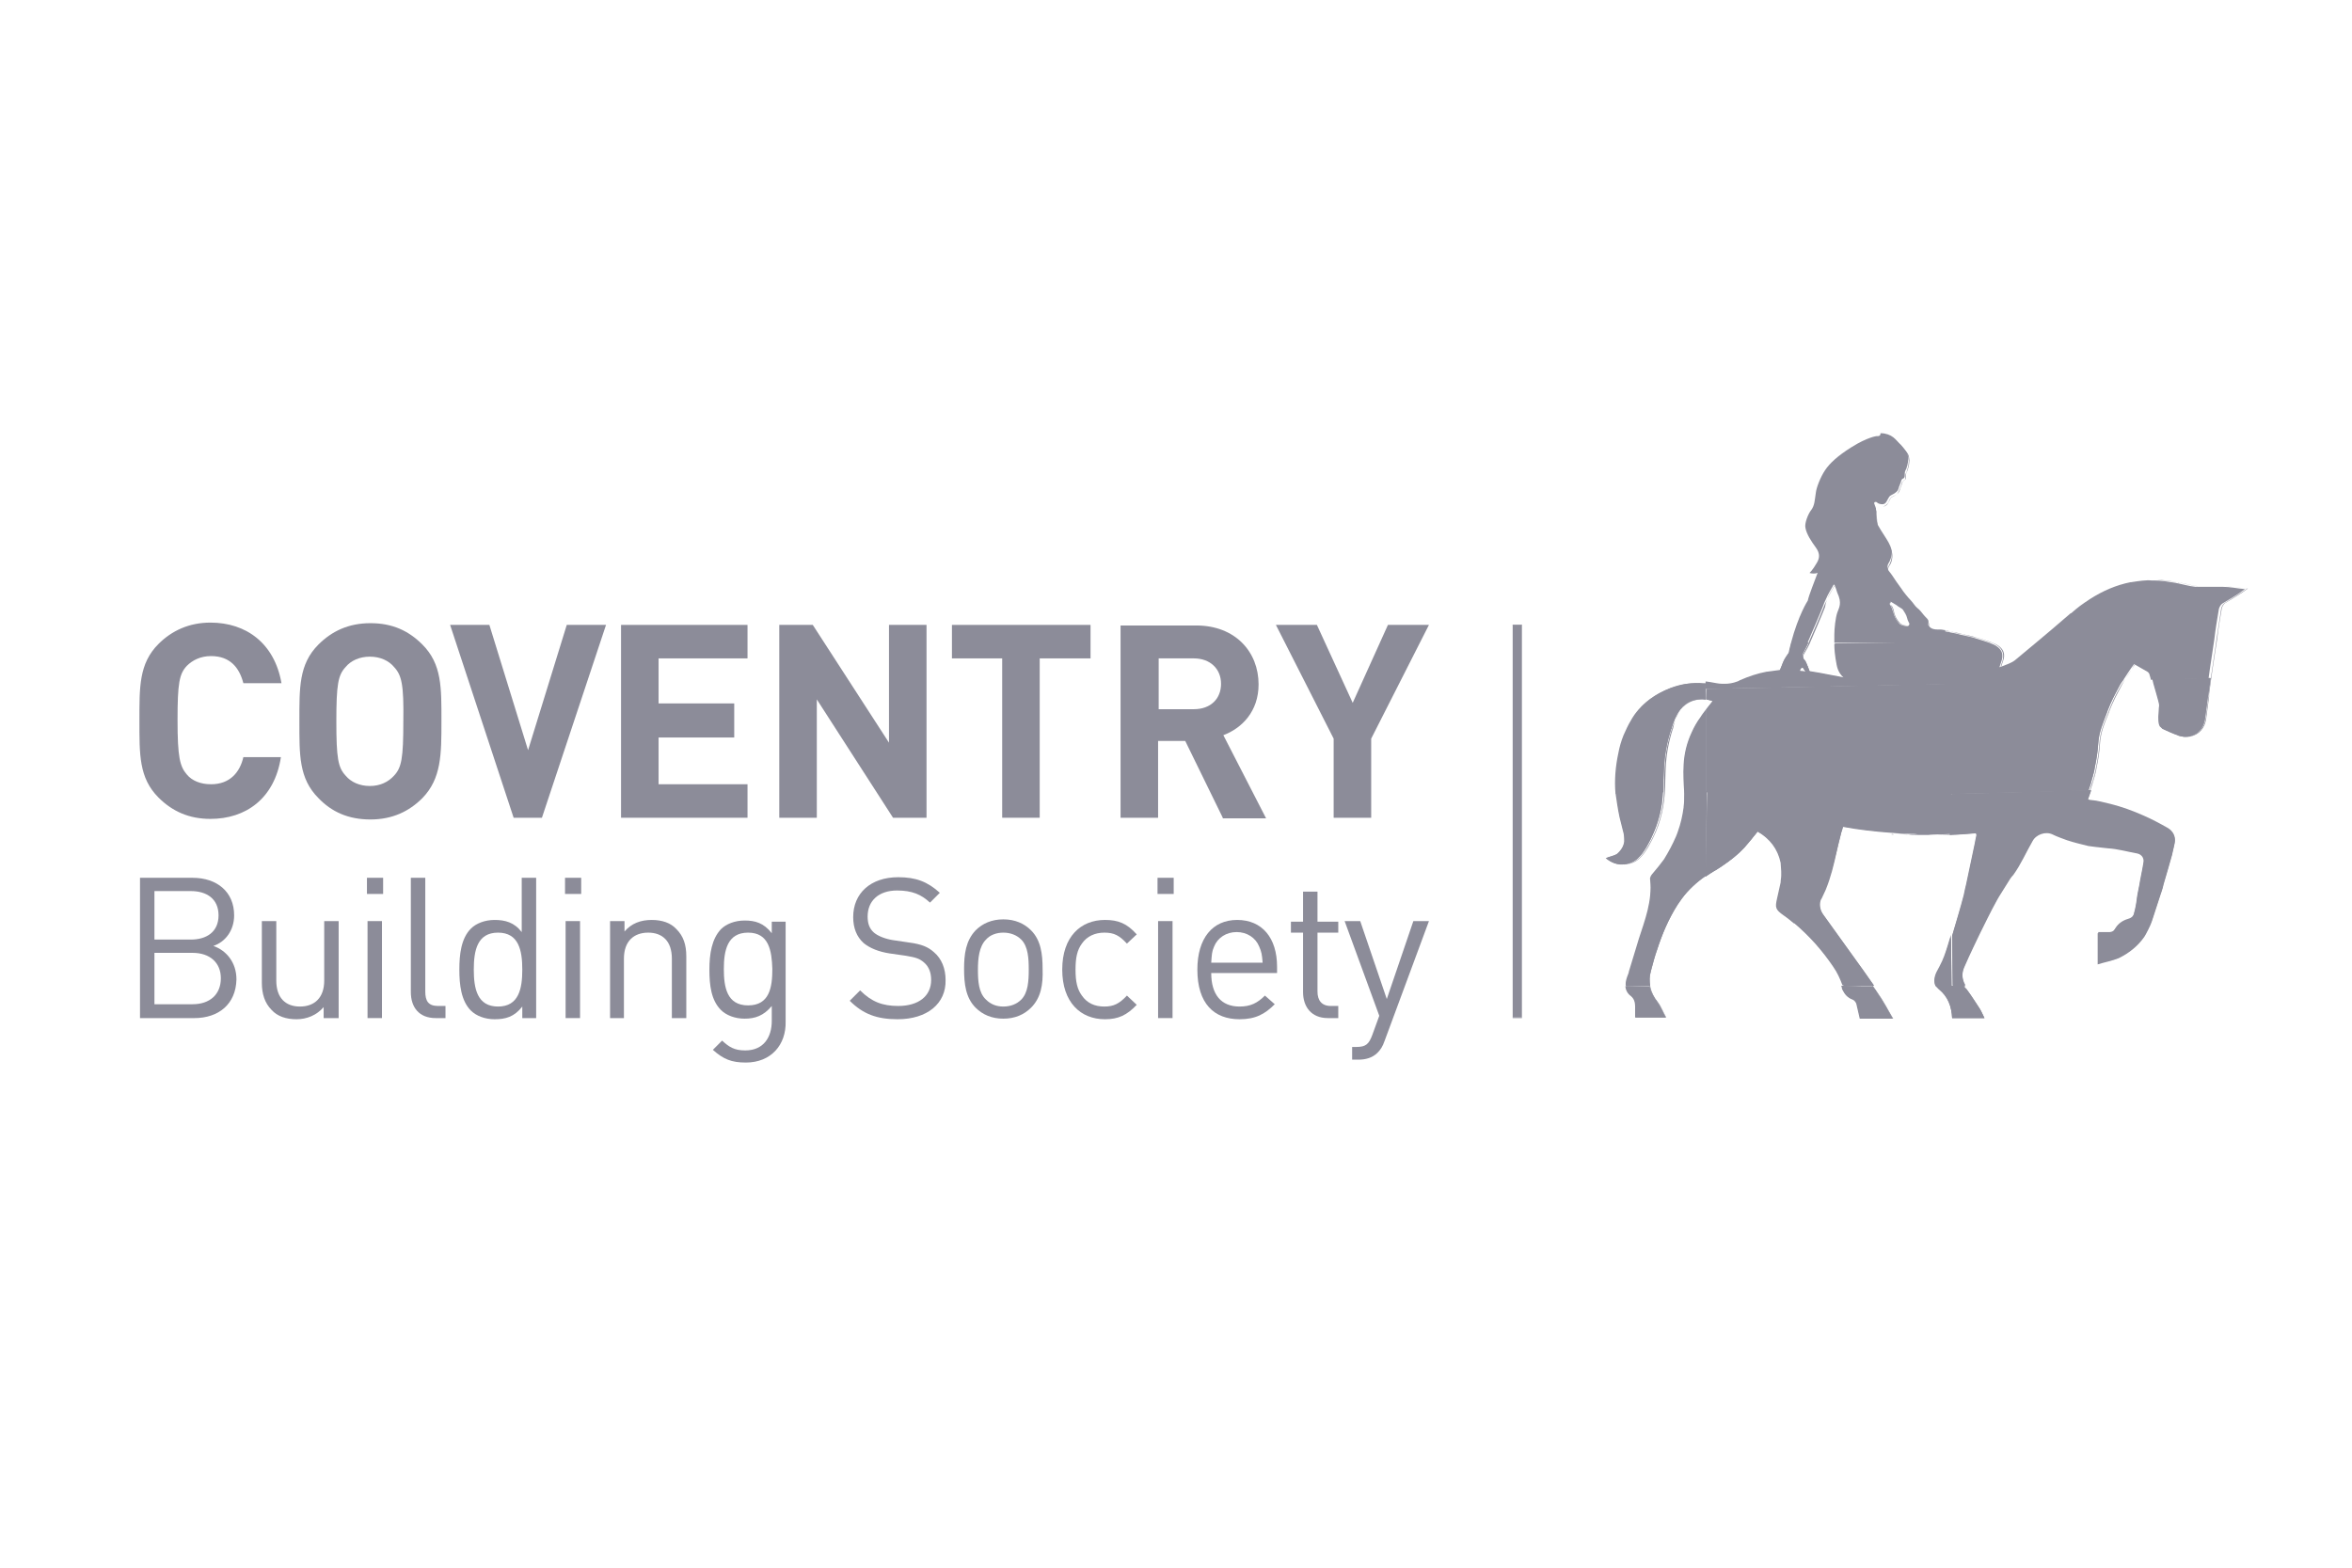 <?xml version="1.0" encoding="UTF-8"?>
<svg id="a" data-name="Layer 1" xmlns="http://www.w3.org/2000/svg" width="600" height="400" viewBox="0 0 600 400">
  <path d="M53.688,208.944c-5.451,0-9.723-1.915-13.258-5.451-5.009-5.009-4.861-11.049-4.861-19.593s-.147-14.584,4.861-19.593c3.388-3.388,7.808-5.451,13.258-5.451,9.134,0,16.352,5.303,18.12,15.468h-9.723c-1.031-3.977-3.388-6.924-8.25-6.924-2.652,0-4.714,1.031-6.187,2.504-1.915,2.062-2.357,4.419-2.357,13.848s.589,11.785,2.357,13.848c1.326,1.62,3.536,2.504,6.187,2.504,4.861,0,7.366-3.094,8.25-6.924h9.576c-1.62,10.607-8.986,15.763-17.973,15.763" fill="#8c8c99"/>
  <path d="M100.534,170.2c-1.326-1.62-3.536-2.652-6.187-2.652s-4.861,1.031-6.187,2.652c-1.915,2.062-2.357,4.42-2.357,13.848s.442,11.785,2.357,13.848c1.326,1.62,3.536,2.652,6.187,2.652s4.714-1.031,6.187-2.652c1.915-2.062,2.357-4.42,2.357-13.848,.147-9.428-.442-11.785-2.357-13.848m7.218,33.441c-3.388,3.388-7.66,5.451-13.258,5.451s-9.87-1.915-13.258-5.451c-5.009-5.009-4.861-11.049-4.861-19.593s-.147-14.584,4.861-19.593c3.388-3.388,7.66-5.451,13.258-5.451s9.723,1.915,13.258,5.451c5.009,5.009,4.861,11.049,4.861,19.593,0,8.397,0,14.584-4.861,19.593" fill="#8c8c99"/>
  <polygon points="138.247 208.65 131.029 208.65 114.824 159.446 124.841 159.446 134.712 191.414 144.582 159.446 154.599 159.446 138.247 208.65" fill="#8c8c99"/>
  <polygon points="158.429 208.65 158.429 159.446 190.692 159.446 190.692 167.99 168.005 167.99 168.005 179.481 187.304 179.481 187.304 188.173 168.005 188.173 168.005 200.105 190.692 200.105 190.692 208.65 158.429 208.65" fill="#8c8c99"/>
  <polygon points="227.816 208.65 208.37 178.45 208.37 208.65 198.794 208.65 198.794 159.446 207.339 159.446 226.784 189.499 226.784 159.446 236.36 159.446 236.36 208.65 227.816 208.65" fill="#8c8c99"/>
  <polygon points="265.234 167.99 265.234 208.65 255.658 208.65 255.658 167.99 242.842 167.99 242.842 159.446 278.198 159.446 278.198 167.99 265.234 167.99" fill="#8c8c99"/>
  <path d="M304.567,167.99h-8.986v12.964h8.986c4.272,0,6.924-2.652,6.924-6.482s-2.799-6.482-6.924-6.482m7.366,40.659l-9.576-19.593h-6.924v19.593h-9.576v-49.056h19.298c10.018,0,15.91,6.777,15.91,15.026,0,6.924-4.272,11.196-8.986,12.964l10.901,21.214h-11.049v-.147Z" fill="#8c8c99"/>
  <polygon points="349.793 188.467 349.793 208.65 340.218 208.65 340.218 188.467 325.486 159.446 335.946 159.446 345.079 179.334 354.066 159.446 364.525 159.446 349.793 188.467" fill="#8c8c99"/>
  <rect x="385.886" y="159.446" width="2.357" height="100.175" fill="#8c8c99"/>
  <polygon points="388.243 259.621 388.243 259.621 388.243 159.446 385.886 159.446 385.886 259.769 388.243 259.769 388.243 259.621 388.243 259.621 388.243 259.621 385.886 259.621 385.886 159.593 388.243 159.593 388.243 259.621 388.243 259.621 388.243 259.621" fill="#8c8c99"/>
  <path d="M49.121,243.122h-9.723v13.111h9.723c4.419,0,7.219-2.504,7.219-6.629,0-3.977-2.799-6.482-7.219-6.482m-.442-15.763h-9.281v12.375h9.281c3.978,0,7.071-1.915,7.071-6.187s-3.094-6.187-7.071-6.187m.884,32.41h-13.848v-35.798h13.406c6.187,0,10.607,3.536,10.607,9.576,0,3.83-2.21,6.777-5.303,7.808,3.388,1.178,5.893,4.272,5.893,8.544-.147,6.335-4.567,9.87-10.754,9.87" fill="#8c8c99"/>
  <path d="M82.562,259.769v-2.799c-1.768,2.062-4.272,3.094-6.924,3.094s-4.861-.737-6.335-2.357c-1.768-1.768-2.504-4.125-2.504-6.924v-15.763h3.683v15.174c0,4.42,2.357,6.629,6.04,6.629s6.187-2.21,6.187-6.629v-15.174h3.683v24.749h-3.83Z" fill="#8c8c99"/>
  <path d="M93.758,235.019h3.683v24.749h-3.683v-24.749Zm-.147-11.049h4.125v4.125h-4.125v-4.125Z" fill="#8c8c99"/>
  <path d="M111.141,259.769c-4.272,0-6.335-2.799-6.335-6.629v-29.169h3.683v29.021c0,2.357,.737,3.683,3.241,3.683h1.915v3.094h-2.504Z" fill="#8c8c99"/>
  <path d="M127.051,237.966c-5.303,0-6.187,4.567-6.187,9.428s.884,9.428,6.187,9.428,6.187-4.567,6.187-9.428-.884-9.428-6.187-9.428m6.187,21.803v-2.946c-2.062,2.652-4.272,3.241-7.071,3.241-2.504,0-4.714-.884-6.04-2.21-2.504-2.504-2.946-6.629-2.946-10.459s.442-7.955,2.946-10.459c1.326-1.326,3.536-2.21,6.04-2.21,2.652,0,5.009,.589,6.924,3.094v-13.848h3.683v35.798h-3.536Z" fill="#8c8c99"/>
  <path d="M144.287,235.019h3.683v24.749h-3.683v-24.749Zm-.147-11.049h4.125v4.125h-4.125v-4.125Z" fill="#8c8c99"/>
  <path d="M171.393,259.769v-15.174c0-4.42-2.357-6.629-6.04-6.629s-6.187,2.21-6.187,6.629v15.174h-3.536v-24.749h3.683v2.652c1.768-2.062,4.125-2.946,6.924-2.946,2.652,0,4.861,.737,6.335,2.357,1.768,1.768,2.504,3.978,2.504,6.924v15.763h-3.683Z" fill="#8c8c99"/>
  <path d="M190.839,237.966c-5.303,0-6.187,4.567-6.187,9.281,0,4.567,.737,9.281,6.187,9.281s6.187-4.567,6.187-9.281c-.147-4.714-.884-9.281-6.187-9.281m-.589,33.146c-3.683,0-5.745-.884-8.397-3.241l2.357-2.357c1.768,1.62,3.094,2.504,5.893,2.504,4.714,0,6.777-3.388,6.777-7.513v-3.83c-2.062,2.504-4.272,3.241-6.924,3.241-2.504,0-4.714-.884-6.04-2.21-2.504-2.504-2.946-6.335-2.946-10.312s.589-7.808,2.946-10.312c1.326-1.326,3.536-2.21,6.04-2.21,2.652,0,4.861,.589,6.924,3.241v-2.946h3.536v25.486c.147,5.893-3.683,10.459-10.165,10.459" fill="#8c8c99"/>
  <path d="M228.994,260.063c-5.303,0-8.839-1.326-12.227-4.714l2.652-2.652c2.946,2.946,5.745,3.977,9.723,3.977,5.156,0,8.397-2.504,8.397-6.629,0-1.915-.589-3.388-1.768-4.419-1.178-1.031-2.062-1.326-4.714-1.768l-4.125-.589c-2.799-.442-5.009-1.326-6.629-2.652-1.768-1.62-2.652-3.83-2.652-6.629,0-6.04,4.419-10.165,11.491-10.165,4.567,0,7.513,1.179,10.607,3.978l-2.504,2.504c-2.21-2.062-4.567-3.094-8.397-3.094-4.714,0-7.513,2.652-7.513,6.629,0,1.768,.442,3.094,1.62,4.125,1.031,.884,2.946,1.62,4.861,1.915l3.978,.589c3.388,.442,5.009,1.179,6.482,2.504,1.915,1.62,2.946,4.125,2.946,7.071,.147,6.04-4.714,10.018-12.227,10.018" fill="#8c8c99"/>
  <path d="M260.52,239.734c-1.179-1.179-2.799-1.768-4.567-1.768s-3.388,.589-4.42,1.768c-1.768,1.768-2.062,4.861-2.062,7.66s.147,5.893,2.062,7.661c1.179,1.178,2.652,1.768,4.42,1.768s3.388-.589,4.567-1.768c1.768-1.768,1.915-4.861,1.915-7.661s-.147-5.893-1.915-7.66m2.504,17.383c-1.768,1.768-4.125,2.799-7.071,2.799s-5.303-1.031-7.071-2.799c-2.504-2.504-2.946-6.04-2.946-9.87s.442-7.218,2.946-9.87c1.768-1.768,4.125-2.799,7.071-2.799s5.303,1.031,7.071,2.799c2.504,2.504,2.946,6.04,2.946,9.87,.147,3.978-.442,7.366-2.946,9.87" fill="#8c8c99"/>
  <path d="M281.881,260.063c-6.187,0-10.901-4.272-10.901-12.669s4.714-12.669,10.901-12.669c3.388,0,5.598,.884,8.102,3.683l-2.504,2.357c-1.915-2.062-3.241-2.799-5.745-2.799-2.357,0-4.42,.884-5.745,2.799-1.179,1.62-1.62,3.536-1.62,6.629s.442,5.009,1.62,6.629c1.326,1.915,3.241,2.799,5.745,2.799,2.357,0,3.83-.737,5.745-2.799l2.504,2.357c-2.504,2.652-4.714,3.683-8.102,3.683" fill="#8c8c99"/>
  <path d="M295.434,235.019h3.683v24.749h-3.683v-24.749Zm-.147-11.049h4.125v4.125h-4.125v-4.125Z" fill="#8c8c99"/>
  <path d="M321.214,241.501c-.884-2.21-3.094-3.683-5.745-3.683s-4.861,1.473-5.745,3.683c-.589,1.326-.589,2.062-.737,4.125h13.111c-.147-2.062-.295-2.799-.884-4.125m-12.227,6.777c0,5.451,2.504,8.544,7.218,8.544,2.799,0,4.567-.884,6.482-2.799l2.504,2.21c-2.504,2.504-4.861,3.83-8.986,3.83-6.482,0-10.754-3.977-10.754-12.669,0-7.955,3.83-12.669,10.165-12.669s10.165,4.567,10.165,11.933v1.62h-16.794Z" fill="#8c8c99"/>
  <path d="M338.745,259.769c-4.272,0-6.335-2.946-6.335-6.629v-15.174h-3.094v-2.799h3.094v-7.661h3.683v7.661h5.303v2.799h-5.303v15.026c0,2.21,1.031,3.683,3.388,3.683h1.915v3.094h-2.652Z" fill="#8c8c99"/>
  <path d="M353.182,265.661c-.442,1.326-1.031,2.21-1.768,2.946-1.326,1.326-3.094,1.768-4.861,1.768h-1.62v-3.241h1.031c2.504,0,3.241-.737,4.125-3.094l1.768-4.861-8.839-24.16h3.978l6.777,19.888,6.777-19.888h3.978l-11.343,30.642Z" fill="#8c8c99"/>
  <path d="M416.086,254.171c1.178,1.031,1.031,2.357,1.031,3.683v1.768h7.808c-.737-1.326-1.179-2.652-2.062-3.83-1.031-1.326-1.768-2.652-2.062-4.125h-6.187c.147,1.031,.589,1.915,1.473,2.504" fill="#8c8c99"/>
  <path d="M469.709,251.519c0,.147,.147,.295,.147,.589,0,.147,.147,.295,.147,.442,.589,1.179,1.326,2.062,2.652,2.504,.295,.147,.737,.589,.884,1.031,.295,1.179,.589,2.504,.884,3.83h8.397c-1.326-2.21-2.504-4.567-3.978-6.629-.442-.589-.737-1.178-1.178-1.62h-2.652l-5.303-.147" fill="#8c8c99"/>
  <path d="M494.606,252.403c2.357,1.915,3.241,4.42,3.388,7.366h8.25c-.442-.884-.737-1.62-1.179-2.357-1.178-1.768-2.062-3.241-3.388-5.009l-.295-.295-.147-.147c-.147-.147-.147-.295-.295-.442h-7.218c.295,.295,.589,.589,.884,.884" fill="#8c8c99"/>
  <path d="M413.14,208.502h0c.295,1.179,.589,2.357,.884,3.536,.295,.884,.295,1.768,.295,2.652-.147,1.915-1.915,3.241-1.915,3.241-.737,.442-1.768,.589-2.799,1.031,2.799,2.357,6.04,1.915,8.25,0,0,0,.884-.884,1.178-1.326,.737-1.031,1.326-2.062,1.915-3.241l.295-.589c1.768-3.683,2.799-7.513,2.946-11.638l-12.08,.147c.295,2.062,.589,4.125,1.031,6.187" fill="#8c8c99"/>
  <path d="M421.095,247.541c.442-1.62,.884-3.388,1.473-5.009,1.326-4.125,2.946-7.955,5.303-11.638,.295-.442,1.031-1.473,1.031-1.473,1.768-2.357,3.83-4.272,6.187-5.893l.147-21.508h-5.598v.737c0,1.031,0,2.062-.147,3.094v.147c-.295,2.21-.737,4.125-1.473,6.187,0,0-.295,.884-.442,1.178-.884,2.062-1.915,3.978-3.094,5.893h0c-.442,.589-1.473,1.915-1.473,1.915-.442,.589-1.031,1.179-1.473,1.768-.295,.295-.737,1.031-.589,1.473,.589,5.451-1.326,10.312-2.946,15.321h0c-.147,.442-.295,1.031-.442,1.473-.737,2.357-2.062,6.777-2.062,6.777v.147c-.147,.442-.295,.737-.442,1.179-.295,.884-.442,1.62-.295,2.357l6.187-.147c-.295-1.031-.295-2.504,.147-3.978" fill="#8c8c99"/>
  <path d="M435.09,223.676c.295-.147,.589-.442,.884-.589,.589-.442,1.915-1.179,1.915-1.179,2.062-1.326,3.977-2.652,5.893-4.42,0,0,.737-.737,1.178-1.178,1.179-1.326,2.21-2.652,3.388-4.125,3.094,1.768,5.156,4.42,5.893,7.955l.147,2.21v1.031c0,.589-.147,1.179-.147,1.768,0,0-.589,2.652-.884,3.978-.589,2.504-.442,2.946,1.62,4.42,.884,.589,1.768,1.326,2.652,2.062h.147c3.83,3.241,7.071,6.924,9.87,11.049,1.031,1.473,1.768,3.094,2.357,4.714h7.955c-.884-1.326-1.915-2.652-2.799-3.978-3.388-4.714-6.777-9.428-10.165-14.142-.737-1.031-1.031-2.21-.737-3.536,0,0,.147-.442,.295-.589,.295-.589,1.031-2.21,1.031-2.21,1.326-3.241,2.062-6.335,2.946-9.723,0,0,.737-3.241,1.179-4.861,.147-.442,.295-.884,.442-1.473,4.125,.737,7.955,1.179,12.08,1.473,0,0,3.388,.295,5.009,.295h2.062c2.799,0,5.745,0,8.544-.147l-.147-10.312-62.168-.589-.442,22.097" fill="#8c8c99"/>
  <path d="M495.931,244.006c-.442,1.326-1.915,3.978-1.915,3.978-.589,1.178-.737,2.504-.295,3.536h4.125l-.147-12.964c-.147,.295-.147,.589-.295,.884,0,0-.884,3.094-1.473,4.567" fill="#8c8c99"/>
  <path d="M497.405,213.069c1.621-.147,3.388-.147,5.009-.295,0,0,1.031-.147,1.621-.147,0,.147,.147,.295,.147,.442-.147,.589-.442,2.21-.442,2.21l-2.21,10.46s-.442,1.768-.589,2.652c-.884,3.388-1.915,6.777-2.946,10.312l.147,12.964h3.241c-.884-1.473-1.031-3.241-.295-4.861,1.179-2.799,3.83-8.25,3.83-8.25,1.473-2.946,2.799-5.745,4.42-8.692,.147-.295,.589-1.031,.589-1.031,.737-1.179,1.915-3.094,2.21-3.536,.442-.737,.884-1.473,1.473-2.062,1.915-2.652,3.241-5.745,4.861-8.544,.884-1.768,3.388-2.652,5.156-1.768,1.179,.589,2.504,1.031,3.683,1.473h0c1.768,.589,3.683,1.031,5.451,1.473,0,0,3.241,.442,5.009,.589,2.504,.147,5.009,.884,7.513,1.326,1.179,.295,1.768,1.326,1.473,2.504-.295,1.915-.737,3.683-1.031,5.598-.295,1.473-.589,2.799-.737,4.272,0,0-.295,1.915-.589,2.799-.147,.884-.589,1.473-1.62,1.768-1.473,.442-2.504,1.178-3.241,2.357h0c-.147,.147-.147,.295-.295,.442-.147,.295-.737,.589-1.179,.589-1.031,.147-1.915,0-2.946,0v7.955c1.915-.589,3.683-.884,5.451-1.62,2.652-1.326,4.861-3.094,6.482-5.451,.295-.442,1.62-2.946,1.915-3.978,.737-2.21,1.473-4.567,2.21-6.777,0,0,.589-1.62,.737-2.504,.737-2.504,1.473-5.009,2.21-7.66,.147-.884,.442-1.768,.589-2.652,.442-1.768-.442-3.094-1.62-3.83-2.062-1.179-4.272-2.357-6.335-3.241-2.652-1.179-5.451-2.21-8.397-2.946h0c-1.768-.442-3.536-.884-5.303-1.179-.147,0-.295-.147-.442-.147,.295-.737,.442-1.326,.737-2.062q0-.147,.147-.295l-35.503,.884-.589,10.46" fill="#8c8c99"/>
  <path d="M435.237,178.45c.589,.147,1.031,.147,1.62,.442-.589,.737-1.179,1.473-1.62,2.062v21.214l62.168,.589-.884-28.137-61.136,1.179-.147,2.652" fill="#8c8c99"/>
  <path d="M549.26,174.178h0c.442,1.473,1.326,4.714,1.326,4.714,.147,.589,.295,1.031,.147,1.62,0,.737-.147,1.62-.147,2.357,0,.589,0,1.326,.147,1.915,.147,.295,.147,.589,.442,.737l.147,.147q.147,.147,.295,.295c1.326,.589,2.504,1.179,3.83,1.62l.295,.147h0c.147,0,.442,.147,.589,.147,.737,.147,1.62,.147,2.357,0h0c1.915-.442,3.536-2.062,3.83-4.567,.295-2.062,.442-3.536,.737-5.598l.147-.589c.147-1.326,.442-2.799,.589-4.125l-14.879,.295c0,.295,.147,.589,.147,.884" fill="#8c8c99"/>
  <path d="M497.257,202.61l35.503-.884c.442-1.179,.737-2.21,1.031-3.388,.147-.295,.147-.737,.295-1.031,.147-.442,.295-1.473,.295-1.473,.442-2.062,.737-3.978,.884-6.187,.147-2.799,1.326-5.303,2.21-7.808l.147-.442c.884-2.357,1.915-4.272,3.094-6.482l.147-.295h0c.295-.442,.589-.884,.884-1.326l-45.521,1.031,1.031,28.285" fill="#8c8c99"/>
  <path d="M459.25,170.937c.147-.442,.295-.589,.589-.589,.147,0,.442,.589,.737,1.031-.442,0-.884-.147-1.326-.147-.147-.147,0-.147,0-.295m-4.42-1.915c-.147,.442-.589,1.473-.884,2.21-1.031,.147-2.21,.295-3.241,.442h-.147c-2.357,.442-4.567,1.179-6.924,2.357-.147,.147-.589,.295-.589,.295-2.357,1.031-4.419,.589-6.777,.147-.295,0-.737-.147-1.179-.147v1.473l61.136-1.179v-10.312h-28.285c0,1.326,.147,3.094,.589,5.303,.295,1.62,1.031,2.652,1.915,3.388-2.21-.442-4.567-.884-6.187-1.179-.884-.147-1.768-.295-2.652-.442-.442-1.031-.884-2.504-1.179-2.799-.442-.295-.589-1.031-.589-1.473,0-.295,.884-1.768,1.473-3.094h-4.419c-.147,.737-.442,1.62-.589,2.504,0,.295-1.178,1.768-1.473,2.504" fill="#8c8c99"/>
  <path d="M435.237,180.954c-.442,.589-1.031,1.326-1.473,2.062-.884,1.179-1.62,2.504-2.21,3.83h0c-1.179,2.504-1.915,5.303-2.062,8.25-.147,2.357,0,4.714,.147,7.071h5.598v-21.214" fill="#8c8c99"/>
  <path d="M424.483,196.128c.147-3.388,.737-6.629,1.768-9.87,0-.147,.147-.295,.147-.295v-.147c.589-1.768,1.179-3.388,2.21-4.714,1.621-2.21,3.978-2.946,6.482-2.652v-4.125h-.442c-2.946-.295-5.745,.295-8.692,1.326-3.83,1.473-6.777,3.683-8.839,6.482,0,0-.737,1.031-1.031,1.62-.737,1.179-1.326,2.504-1.915,3.83h0c-.589,1.473-1.031,2.946-1.326,4.567-.737,3.388-1.031,6.924-.737,10.312l12.08-.147v-1.326c.147-1.62,.295-4.861,.295-4.861" fill="#8c8c99"/>
  <path d="M466.173,152.67c-.295,1.031-.589,1.179-.884,2.062-.295,.884-3.388,8.102-3.978,9.428v.147c-.589,1.326-1.473,2.652-1.473,3.094,0,.295,.147,1.031,.589,1.473,.295,.295,.884,1.768,1.179,2.799,.884,.147,1.768,.295,2.652,.442,1.62,.295,3.978,.737,6.187,1.179h0c-2.21-.442-4.42-.737-6.04-1.179-.884-.147-1.768-.295-2.652-.442-.295-1.031-.884-2.504-1.178-2.799-.442-.295-.589-1.031-.589-1.473,0-.295,1.031-1.768,1.62-3.094,.589-1.326,3.683-8.544,3.978-9.428,.147-1.031,.295-1.178,.589-2.21,.295-.442,1.031-1.915,1.768-3.094v-.147c-.737,1.326-1.62,2.799-1.768,3.241m30.2,8.25v0c.442,0,1.031,.147,1.473,.295,.884,.147,1.473,.442,2.652,.589,1.178,.295,2.799,.737,3.683,.884,.884,.295,3.241,1.031,3.977,1.326,3.094,1.179,3.094,3.241,2.652,4.714l-.442,1.326h.147c.147-.442,.295-.884,.442-1.326,.589-1.473,.589-3.536-2.652-4.714-.589-.295-3.094-1.031-3.978-1.326-.884-.295-2.357-.589-3.683-.884-1.179-.295-1.62-.442-2.652-.589-.884-.147-1.768-.295-2.799-.295h1.179m45.668,12.522c-.295,.442-.589,.884-.884,1.326h0l-.147,.295c-1.326,2.21-2.21,4.125-3.094,6.482,0,0-.147,.295-.147,.442-1.031,2.504-2.062,5.009-2.21,7.808-.147,2.062-.442,4.125-.884,6.187,0,0-.147,1.031-.295,1.473-.147,.295-.147,.737-.295,1.031-.295,1.179-.737,2.21-1.031,3.388q0,.147-.147,.295c-.295,.737-.442,1.326-.737,2.062,.147,0,.295,.147,.442,.147,1.768,.295,3.536,.589,5.303,1.031,2.799,.737,5.598,1.768,8.397,2.946,2.21,1.031,4.272,2.062,6.335,3.241,1.179,.737,2.062,2.062,1.62,3.83-.147,.884-.442,1.768-.589,2.652-.589,2.504-1.326,5.156-2.21,7.66-.295,.884-.737,2.504-.737,2.504-.737,2.21-1.473,4.567-2.21,6.777-.295,1.031-1.62,3.536-1.915,3.978-1.62,2.357-3.683,4.125-6.482,5.451-1.62,.737-3.388,1.031-5.303,1.62h0c1.915-.589,3.683-.884,5.451-1.62,2.799-1.326,4.861-3.094,6.482-5.451,.295-.442,1.62-2.946,1.915-3.978,.737-2.21,1.473-4.567,2.21-6.777,0,0,.589-1.62,.737-2.504,.737-2.504,1.473-5.009,2.21-7.66,.147-.884,.442-1.768,.589-2.652,.442-1.768-.442-3.094-1.62-3.83-2.062-1.178-4.272-2.357-6.335-3.241-2.652-1.178-5.451-2.21-8.397-2.946h0c-1.768-.442-3.536-.884-5.303-1.031-.147,0-.295-.147-.442-.147,.295-.737,.442-1.326,.737-2.062,.442-1.178,.884-2.504,1.179-3.683,.147-.295,.147-.737,.295-1.031,.147-.442,.295-1.473,.295-1.473,.442-2.062,.737-3.977,.884-6.187,.147-2.799,1.179-5.303,2.21-7.808l.147-.442c.884-2.357,1.915-4.272,3.094-6.482l.147-.295h0c1.031-1.915,2.21-3.683,3.536-5.451h-.147c-.884,1.473-1.768,2.799-2.652,4.125m-82.792-2.504v.295c.442,0,.884,0,1.326,.147h0c-.442,0-.737-.147-1.179-.147q-.147-.147-.147-.295c.147-.442,.442-.589,.589-.589h0c-.295,0-.589,.147-.589,.589m-24.455,3.241h.442c.295,0,.884,.147,1.179,.147,1.031,.147,2.062,.442,3.094,.442-1.031,0-1.915-.295-2.946-.442-.442-.147-1.473-.147-1.473-.147h-.295m.295,49.498l.147-21.508-.147,21.508Zm34.177-11.049c-.442,1.62-1.179,4.861-1.179,4.861-.737,3.388-1.473,6.482-2.799,9.723,0,0-.589,1.473-1.031,2.21-.147,.147-.295,.589-.295,.589-.442,1.179-.147,2.357,.737,3.536,3.388,4.714,6.777,9.428,10.165,14.142,.884,1.326,1.915,2.652,2.799,3.977h0c.442,.589,.737,1.179,1.178,1.62,1.473,2.062,2.504,4.272,3.978,6.629h.147c-1.326-2.21-2.504-4.567-3.978-6.629-1.326-1.915-2.652-3.83-3.978-5.598-3.388-4.714-6.777-9.428-10.165-14.142-.737-1.031-1.031-2.21-.737-3.536,0,0,.147-.442,.295-.589,.295-.589,1.031-2.21,1.031-2.21,1.326-3.241,2.062-6.335,2.946-9.723-.147,0,.589-3.241,.884-4.861,.295-.442,.295-.884,.442-1.473h-.147c0,.589-.147,1.031-.295,1.473m-24.307,3.536c-.442,.442-1.178,1.179-1.178,1.179-1.768,1.768-3.683,3.094-5.893,4.419,0,0-1.326,.884-1.915,1.179-.295,.147-.589,.442-.884,.589-2.357,1.62-4.42,3.536-6.187,5.893,0,0-.737,1.031-1.031,1.473-2.357,3.683-4.125,7.513-5.303,11.638h0c-.589,1.62-1.031,3.241-1.473,5.009-.442,1.473-.442,2.946-.295,4.125,.295,1.473,.884,2.799,2.062,4.125,.884,1.031,1.326,2.357,2.062,3.83h.147c-.737-1.326-1.179-2.652-2.062-3.83-2.062-2.504-2.652-5.156-1.768-8.397,.442-1.62,.884-3.388,1.473-5.009,1.326-4.125,2.946-7.955,5.303-11.638,.295-.442,1.031-1.473,1.031-1.473,1.915-2.652,4.272-4.714,7.071-6.482,.589-.442,1.915-1.179,1.915-1.179,2.062-1.326,3.978-2.652,5.893-4.419-.147,.147,.737-.589,1.031-1.031,1.326-1.326,2.21-2.652,3.388-3.978h-.147c-1.179,1.326-2.21,2.799-3.241,3.978m73.069-1.62c-1.62,2.946-2.946,5.893-4.861,8.544-.442,.737-.884,1.326-1.473,2.062-.295,.442-1.62,2.357-2.21,3.536,0,0-.442,.737-.589,1.031-1.62,2.799-3.094,5.598-4.419,8.692,0,0-2.504,5.598-3.83,8.25-.737,1.62-.589,3.241,.295,4.861,.147,.147,.147,.295,.295,.442l.147,.147,.295,.295c1.326,1.768,2.21,3.094,3.388,5.009,.442,.737,.737,1.473,1.178,2.357h0c-.442-.884-.737-1.62-1.178-2.357-1.179-1.915-2.062-3.241-3.388-5.009l-.295-.295-.147-.147c-1.178-1.62-1.326-3.388-.589-5.156,1.179-2.799,3.83-8.25,3.83-8.25,1.326-2.946,2.799-5.745,4.42-8.692,.147-.295,.589-1.031,.589-1.031,.737-1.179,1.915-3.094,2.21-3.536,.442-.737,.884-1.473,1.473-2.062,2.062-2.799,3.388-5.893,4.861-8.692,.884-1.326,2.357-2.062,3.83-2.062h0c-1.62,0-3.241,.737-3.83,2.062m-15.615-1.915c-1.62,.147-3.388,.295-5.009,.295-2.062,.147-3.978,.147-6.04,.147h-2.504c-.737,0-1.473,0-2.062-.147-1.031,0-2.652-.147-3.683-.295,1.179,.147,2.799,.147,3.83,.295h4.861c3.536,.295,7.071,.147,10.607-.295,.147,0,1.031,0,1.621-.147h0c-.589,.147-1.621,.147-1.621,.147m-20.035,.147h0m.737,.147h-.589c0-.147,.295-.147,.589,0m-5.451,38.597h0Z" fill="#8c8c99"/>
  <path d="M414.76,251.814l6.04-.147-6.04,.147c.147,.884,.589,1.62,1.473,2.357,1.179,1.031,1.031,2.357,1.031,3.683v1.768h7.661c-.737-1.326-1.179-2.652-2.062-3.83-1.031-1.326-1.768-2.652-2.062-4.125l-6.04,.147h0Z" fill="#8c8c99"/>
  <path d="M469.856,251.519c.147,.147,.147,.295,.147,.589,0,.147,.147,.295,.147,.442,.589,1.179,1.326,2.062,2.652,2.504,.295,.147,.737,.589,.884,1.031,.295,1.179,.589,2.504,.884,3.83h8.25c-1.326-2.357-2.504-4.567-3.978-6.629-.442-.589-.737-1.178-1.179-1.62h-2.652l-5.156-.147h0Z" fill="#8c8c99"/>
  <path d="M493.869,251.519c.147,.295,.442,.589,.737,.884,2.357,1.915,3.241,4.42,3.388,7.366h8.25c-.442-.884-.737-1.62-1.179-2.357-1.178-1.768-2.062-3.241-3.388-5.009l-.295-.295-.147-.147c-.147-.147-.147-.295-.295-.442h-7.071Z" fill="#8c8c99"/>
  <path d="M429.786,202.168v.737c0,1.031,0,2.062-.147,3.094v.147c-.295,2.21-.737,4.125-1.473,6.187,0,0-.295,.884-.442,1.179-.884,2.062-1.915,3.977-3.094,5.893h0c-.442,.589-1.473,1.915-1.473,1.915-.442,.589-1.031,1.179-1.473,1.768-.295,.295-.737,1.031-.589,1.473,.589,5.451-1.326,10.312-2.946,15.321h0c-.147,.442-.295,1.031-.442,1.473-.589,2.21-2.062,6.777-2.062,6.777v.147c-.147,.442-.295,.737-.442,1.179-.295,.884-.442,1.62-.295,2.21l6.04-.147c-.295-1.326-.147-2.652,.295-4.125,.442-1.62,.884-3.388,1.473-5.009h0c1.326-4.125,2.946-7.955,5.303-11.638,.295-.442,1.031-1.473,1.031-1.473,1.768-2.357,3.83-4.272,6.187-5.893l.147-21.508-5.598,.295h0Z" fill="#8c8c99"/>
  <path d="M414.76,251.814l6.04-.147-6.04,.147Z" fill="#8c8c99"/>
  <path d="M435.09,223.676c.295-.147,.589-.442,.884-.589,.589-.442,1.915-1.179,1.915-1.179,2.062-1.326,3.977-2.652,5.893-4.42,0,0,.737-.737,1.178-1.178,1.179-1.326,2.21-2.652,3.388-4.125h.147c3.094,1.768,5.156,4.42,5.893,7.955l.295,2.21v1.031c0,.589-.147,1.179-.147,1.768,0,0-.589,2.652-.884,3.978-.589,2.504-.442,2.946,1.621,4.42,.884,.737,1.768,1.326,2.652,2.062l.147,.147c3.83,3.241,7.071,6.924,9.87,11.049,1.031,1.473,1.768,3.094,2.357,4.714h7.808c-.884-1.326-1.915-2.652-2.799-3.978-3.388-4.714-6.777-9.428-10.165-14.142-.737-1.031-1.031-2.21-.737-3.536,0,0,.147-.442,.295-.589,.295-.589,1.031-2.21,1.031-2.21,1.326-3.241,2.062-6.335,2.799-9.723,0,0,.737-3.241,1.179-4.861,.147-.442,.295-.884,.442-1.473h.147c3.978,.737,7.955,1.178,11.933,1.473,.442,0,3.388,.295,5.009,.295,.737,0,1.473,0,2.062,.147h2.504c2.062,0,3.978,0,6.04-.147l-.147-10.312-62.167-.589-.442,21.803h0Z" fill="#8c8c99"/>
  <path d="M497.552,239.439s-1.031,3.094-1.473,4.714c-.442,1.326-1.915,3.978-1.915,3.978-.737,1.326-.884,2.504-.295,3.536h3.978l-.147-12.522s-.147,.147-.147,.295" fill="#8c8c99"/>
  <path d="M497.257,202.61l.147,10.312c1.621-.147,3.388-.147,5.009-.295,0,0,1.031-.147,1.621-.147h.147c0,.147,.147,.295,.147,.442-.147,.589-.442,2.21-.442,2.21l-2.21,10.459s-.442,1.768-.589,2.652c-.884,3.536-2.062,7.071-3.094,10.607l.147,12.522h3.241c-.884-1.473-1.031-3.241-.295-4.861,1.179-2.799,3.83-8.25,3.83-8.25,1.326-2.946,2.799-5.745,4.42-8.692,.147-.295,.589-1.031,.589-1.031,.737-1.179,1.915-3.094,2.21-3.536,.442-.737,.884-1.473,1.473-2.062,1.915-2.652,3.241-5.745,4.861-8.544,.737-1.326,2.21-2.062,3.683-2.062h.295c.442,0,.884,.147,1.326,.295,1.179,.589,2.504,1.031,3.683,1.473h0c1.768,.589,3.683,1.031,5.451,1.473,0,0,3.241,.442,5.009,.589,2.504,.147,5.009,.884,7.513,1.326,1.178,.295,1.768,1.326,1.473,2.504-.295,1.915-.737,3.83-1.031,5.598-.295,1.473-.589,2.799-.737,4.272h0s-.295,1.915-.589,2.799c-.147,.884-.589,1.473-1.62,1.768-1.473,.442-2.504,1.178-3.241,2.357-.147,.147-.147,.295-.295,.442-.147,.295-.737,.589-1.179,.589h-2.946v7.955c1.915-.589,3.683-.884,5.303-1.62,2.652-1.326,4.861-3.094,6.482-5.451,.295-.442,1.62-2.946,1.915-3.978,.737-2.21,1.473-4.567,2.21-6.777,0,0,.589-1.62,.737-2.504,.737-2.504,1.473-5.009,2.21-7.66,.147-.884,.442-1.768,.589-2.652,.442-1.768-.442-3.094-1.62-3.83-2.062-1.179-4.272-2.357-6.335-3.241-2.652-1.179-5.451-2.21-8.397-2.946-1.768-.442-3.536-.884-5.303-1.031-.147,0-.295-.147-.442-.147,.295-.737,.442-1.326,.737-2.062q0-.147,.147-.295l-36.24,1.031h0Z" fill="#8c8c99"/>
  <path d="M435.237,175.798v2.652c.589,.147,1.179,.295,1.768,.442-.589,.737-1.178,1.473-1.768,2.21v20.919l62.168,.589-.884-28.137-61.284,1.326h0Z" fill="#8c8c99"/>
  <path d="M496.373,174.472l.884,28.137,35.503-.884c.442-1.179,.737-2.21,1.031-3.388,.147-.295,.147-.737,.295-1.031,.147-.442,.295-1.473,.295-1.473,.442-2.062,.737-3.978,.884-6.187,.147-2.799,1.179-5.303,2.21-7.808l.147-.442c.884-2.357,1.915-4.272,3.094-6.482l.147-.295h0c.295-.442,.589-.884,.884-1.326l-45.374,1.179Z" fill="#8c8c99"/>
  <path d="M468.089,164.16c0,1.326,.147,3.094,.589,5.303,.295,1.62,1.031,2.652,1.915,3.388h-.147c-2.21-.442-4.567-.884-6.187-1.179-.884-.147-1.768-.295-2.652-.442-.442-1.031-.884-2.504-1.178-2.799-.442-.295-.589-1.031-.589-1.473,0-.295,.884-1.768,1.473-3.094h-4.272c-.147,.737-.442,1.62-.589,2.504,0,0-1.178,1.473-1.473,2.357-.147,.442-.589,1.473-.884,2.21-1.031,.147-2.21,.295-3.241,.442h-.147c-2.357,.442-4.567,1.179-6.924,2.21-.147,.147-.589,.295-.589,.295-1.179,.442-2.21,.589-3.241,.589h-.589c-1.031,0-2.062-.295-3.094-.442-.295,0-.737-.147-1.179-.147v1.473l61.136-1.326v-10.312l-28.137,.442h0Zm-8.986,7.071v-.295c.147-.442,.295-.589,.589-.589h.147c.147,0,.442,.589,.737,1.031h-.147c-.442-.147-.884-.147-1.326-.147" fill="#8c8c99"/>
  <path d="M428.755,181.102c-1.031,1.473-1.62,3.094-2.21,4.714v.147l-.147,.295c-1.031,3.241-1.62,6.482-1.768,9.87,0,0-.147,3.241-.147,4.714v1.326c-.147,4.125-1.179,8.102-2.946,11.638l-.295,.589c-.589,1.031-1.179,2.21-1.915,3.241-.295,.442-1.178,1.326-1.178,1.326-1.179,1.031-2.652,1.62-4.125,1.62h.147c1.62,0,3.094-.589,4.125-1.62,0,0,.884-.884,1.179-1.326,.737-1.031,1.326-2.062,1.915-3.241l.295-.589c2.062-4.125,2.946-8.397,3.094-13.111,0-1.473,.147-4.714,.147-4.714,.147-3.388,.737-6.629,1.768-9.87,0-.147,.147-.295,.147-.295v-.147c.295-1.62,.884-3.241,1.915-4.567,1.473-1.915,3.388-2.652,5.451-2.652h-.147c-2.062-.147-3.978,.737-5.303,2.652" fill="#8c8c99"/>
  <path d="M412.403,202.315c.147,2.062,.442,4.125,.884,6.187,.295,1.178,.589,2.357,.884,3.536,.295,.884,.295,1.768,.295,2.652-.147,1.915-1.915,3.241-1.915,3.241-.737,.442-1.768,.589-2.799,1.031,1.179,1.031,2.357,1.473,3.536,1.62h.442c1.62,0,3.094-.589,4.125-1.62,0,0,.884-.884,1.179-1.326,.737-1.031,1.326-2.062,1.915-3.241l.295-.589c1.768-3.683,2.799-7.513,2.946-11.638l-11.785,.147Z" fill="#8c8c99"/>
  <path d="M567.085,149.576h0m.147,0h0m.147,0h0c1.915,.147,3.83,.442,5.893,.589-1.915,1.326-3.83,2.504-5.745,3.683-.442,.295-.737,.884-.884,1.326-.442,2.652-.737,5.156-1.179,7.808-.442,3.388-1.031,6.777-1.473,10.018-.147,1.326-.442,2.799-.589,4.125v.589c-.295,2.062-.442,3.536-.737,5.598-.295,2.357-1.915,3.977-3.83,4.567h0c-.442,.147-.884,.147-1.326,.147h.147c.442,0,.884,0,1.326-.147,1.915-.442,3.536-2.062,3.83-4.567,.295-2.062,.442-3.536,.737-5.598v-.589c.589-4.714,1.326-9.428,2.062-14.142,.295-2.652,.737-5.156,1.179-7.808,.147-.442,.442-1.031,.884-1.326,1.915-1.179,3.83-2.21,5.745-3.683-2.062-.147-3.977-.442-6.04-.589h0" fill="#8c8c99"/>
  <path d="M549.113,173.294c.147,.295,.147,.589,.295,.884h0c.442,1.473,1.326,4.714,1.326,4.714,.147,.589,.295,1.031,.147,1.62,0,.737-.147,1.62-.147,2.357,0,.589,0,1.326,.147,1.915,.147,.295,.147,.589,.442,.737l.147,.147q.147,.147,.295,.295c1.326,.589,2.504,1.179,3.83,1.62l.295,.147h0c.147,0,.442,.147,.589,.147,.295,0,.442,.147,.737,.147h.147c.442,0,.884,0,1.326-.147h0c1.915-.589,3.536-2.062,3.83-4.567,.295-2.062,.442-3.536,.737-5.598v-.589c.147-1.326,.442-2.799,.589-4.125l-14.732,.295h0Z" fill="#8c8c99"/>
  <path d="M480.021,111.126h0c1.326,0,2.357,.442,3.094,1.031,.737,.589,1.179,1.179,1.473,1.473,.442,.442,1.915,2.21,2.062,2.504,.147,.295,.295,1.179,.295,1.473,0,1.031-.442,2.504-.589,2.799-.147,.295-.295,.589-.295,1.031s0,.884-.147,1.031c-.147,.295-.589,.147-.737,.737-.147,.589-.442,1.179-.589,1.62-.147,.442-.295,.884-.737,1.326-.442,.295-1.473,.589-1.62,1.031-.295,.295-.442,1.178-.884,1.473-.295,.295-.737,.589-1.031,.589h0c.442,0,.737-.147,1.179-.589,.295-.442,.589-1.179,.884-1.62,.295-.295,1.179-.589,1.62-1.031,.442-.295,.589-.737,.737-1.326,.147-.442,.442-1.031,.589-1.62,.147-.589,.589-.442,.737-.737,.147-.147,.147-.589,.147-1.031s.147-.884,.295-1.031c.147-.295,.589-1.62,.589-2.799,0-.295-.147-1.179-.295-1.473-.147-.295-1.62-2.21-2.062-2.504-.442-.442-.737-.884-1.473-1.473-.737-.589-1.915-1.031-3.094-1.031,0,.147-.147,.147-.147,.147h0Zm-1.915,17.973c0,.442,.295,.737,.442,1.326,.147,.589,.147,1.326,.147,2.062,0,.589,.147,1.768,.442,2.357,.147,.295,.884,1.768,1.915,3.094,.442,.737,1.178,1.62,1.473,3.094,.295,1.473-.442,2.946-.737,3.388-.442,.589-.295,1.326-.147,1.62,.147,.295,.442,.589,1.031,1.473,.589,.884,1.768,2.504,2.357,3.388,.589,.737,1.915,2.357,2.357,2.946,.589,.589,1.179,1.62,1.768,2.062,.589,.442,1.031,1.031,1.62,1.768,.589,.737,1.326,1.031,1.178,1.62,0,.589-.147,.737,0,1.031,.147,.147,.589,.884,2.357,1.031-1.62-.147-2.062-.737-2.21-1.031-.147-.147,0-.442,0-1.031s-.589-.884-1.179-1.62c-.589-.736-1.031-1.326-1.621-1.768s-1.179-1.473-1.768-2.062c-.589-.589-1.915-2.21-2.357-2.946-.589-.737-1.768-2.504-2.357-3.388-.589-.884-.884-1.031-1.031-1.473-.147-.295-.295-.884,.147-1.62,.442-.442,1.031-1.915,.737-3.388-.295-1.326-1.031-2.21-1.473-2.946-.884-1.326-1.768-2.799-1.915-3.094-.295-.442-.442-1.62-.442-2.357,0-.589-.147-1.473-.147-2.062-.147-.737-.442-1.179-.589-1.473,.147-.147,.147-.295,.295-.295h0c-.147,0-.295,0-.295,.295m-15.468,17.383h0s.147,0,0,0c.295,0,.589,0,.884-.147h0c-.295,.147-.589,.147-.884,.147m92.809,2.062c.295,0,.442,.147,.737,.147,1.473,.295,2.946,.737,4.419,.884h.147c-1.473-.147-2.946-.589-4.42-.884-.295,0-.589,0-.884-.147-1.768-.295-3.536-.589-5.303-.589,1.768,.147,3.388,.295,5.303,.589m-73.216,5.745c.295,.442,.589,.737,.884,2.21,.442,1.473,1.031,2.21,1.62,2.652,.442,.442,1.326,.442,1.768,.442-.442,0-1.179-.147-1.621-.442-.442-.442-1.179-1.179-1.62-2.652-.295-1.62-.589-1.915-1.031-2.21-.147-.295,0-.442,.147-.737h-.147c-.147,.147-.295,.295,0,.737" fill="#8c8c99"/>
  <path d="M433.911,183.017c-.884,1.179-1.62,2.504-2.21,3.83h0c-1.178,2.504-1.915,5.303-2.062,8.25-.147,2.357,0,4.714,.147,7.071h5.451v-20.919c-.442,.589-.884,1.179-1.326,1.768" fill="#8c8c99"/>
  <path d="M426.251,175.504c-3.83,1.473-6.777,3.683-8.839,6.482,0,0-.737,1.031-1.031,1.62-.737,1.178-1.326,2.504-1.915,3.83h0c-.589,1.473-1.031,2.946-1.326,4.567-.737,3.388-1.031,6.924-.737,10.312l11.933-.147v-1.326c0-1.473,.147-4.714,.147-4.714,.147-3.388,.737-6.629,1.768-9.87,0-.147,.147-.295,.147-.295v-.147c.589-1.768,1.179-3.388,2.21-4.714,1.473-1.915,3.241-2.652,5.303-2.652h.295c.295,0,.589,0,.884,.147v-4.125h-1.915c-2.21-.295-4.567,.147-6.924,1.031" fill="#8c8c99"/>
  <path d="M543.662,148.545h-.147c-3.683,.737-7.071,2.21-10.312,4.272,0,0-2.504,1.62-3.683,2.652l-1.031,.884q-.147,.147-.295,.147c-2.504,2.21-7.955,6.777-7.955,6.777-2.062,1.768-4.125,3.388-6.187,5.156-.737,.589-1.326,.737-1.915,1.031-.442,.147-1.179,.442-1.915,.737h-.147c.147-.442,.295-.884,.442-1.326,.589-1.62,.589-3.536-2.652-4.714-.589-.295-3.094-1.031-3.977-1.326-.884-.295-2.357-.589-3.683-.884-1.179-.295-1.62-.442-2.652-.589-.442-.147-.884-.147-1.473-.295v13.553l45.521-1.031c.884-1.326,1.768-2.799,2.799-4.125h.147l.147,.147h0c1.031,.589,2.062,1.179,3.094,1.768,.295,.147,.589,.589,.589,.884,.147,.442,.295,.884,.295,1.179l14.732-.295c.442-3.388,1.031-6.777,1.473-10.018,.295-2.652,.737-5.156,1.178-7.808,.147-.442,.442-1.031,.884-1.326,1.915-1.179,3.83-2.21,5.745-3.683-1.915-.147-3.83-.589-5.745-.589h-6.924c-1.473-.147-2.946-.589-4.42-.884-.295,0-.442-.147-.737-.147-1.915-.295-3.536-.589-5.303-.589h-.737c-1.326-.147-3.241,.147-5.156,.442" fill="#8c8c99"/>
  <path d="M478.99,111.274h-.295s-2.357,.295-6.335,2.799c-3.536,2.21-5.598,4.125-6.777,5.893-1.179,1.768-2.21,4.42-2.357,5.745-.295,1.915-.295,3.241-1.178,4.42-.737,.884-1.768,3.388-1.473,4.567,.295,1.62,1.473,3.388,2.652,5.009,1.179,1.62,.884,2.799,.295,3.83-1.179,2.062-1.915,2.652-1.915,2.652,0,0,.442,.147,1.031,.147h0c.295,0,.589,0,.884-.147h.147c-.737,2.062-2.21,5.598-2.504,7.071,0,0-2.357,3.536-4.272,10.754h4.272v-.147c.589-1.326,3.683-8.544,3.977-9.428,.295-.884,.442-1.031,.884-2.062,.147-.442,1.031-1.915,1.768-3.241v.147l.147-.147c.295,.737,.589,1.473,.737,2.062,1.326,2.799,.442,3.83,0,5.156-.442,1.326-.737,3.978-.737,5.598v2.062h28.285v-3.241c-.442,0-.737-.147-1.179-.147h-.737c-1.768,0-2.062-.737-2.357-1.031-.147-.147,0-.442,0-1.031s-.589-.884-1.179-1.62c-.589-.737-1.031-1.326-1.62-1.768-.589-.442-1.179-1.473-1.768-2.062-.589-.589-1.915-2.21-2.357-2.946-.589-.736-1.768-2.504-2.357-3.388-.589-.884-.884-1.031-1.031-1.473-.147-.295-.295-.884,.147-1.62,.295-.442,1.031-1.915,.737-3.388-.295-1.326-1.031-2.357-1.473-3.094-.884-1.326-1.768-2.799-1.915-3.094-.295-.442-.442-1.62-.442-2.357,0-.589-.147-1.473-.147-2.062-.147-.589-.442-1.031-.442-1.326,0-.147,.147-.295,.295-.295h0c.147,0,.295,0,.442,.147,.295,.295,.884,.442,1.326,.442s.737-.147,1.031-.589c.295-.442,.589-1.179,.884-1.473,.295-.295,1.179-.589,1.62-1.031,.442-.295,.589-.737,.737-1.326,.147-.442,.442-1.031,.589-1.62,.147-.589,.589-.442,.737-.737,.147-.147,.147-.589,.147-1.031s.147-.884,.295-1.031c.147-.295,.589-1.62,.589-2.799,0-.295-.147-1.179-.295-1.473-.147-.295-1.62-2.21-2.062-2.504-.442-.442-.737-.884-1.473-1.473-.737-.589-1.915-1.031-3.094-1.031h-.147c0,.589-.295,.737-.737,.737m7.513,48.467c-.442,0-1.326-.147-1.768-.442-.442-.442-1.179-1.179-1.62-2.652-.442-1.473-.589-1.768-.884-2.21s-.147-.442,0-.884h.147s1.031,.589,1.473,.884c.442,.442,1.326,.737,1.62,1.179,.295,.442,.884,1.326,1.031,2.062,.147,.737,.589,1.326,.589,1.473s-.147,.589-.442,.589h-.147c.147,0,0,0,0,0" fill="#8c8c99"/>
</svg>